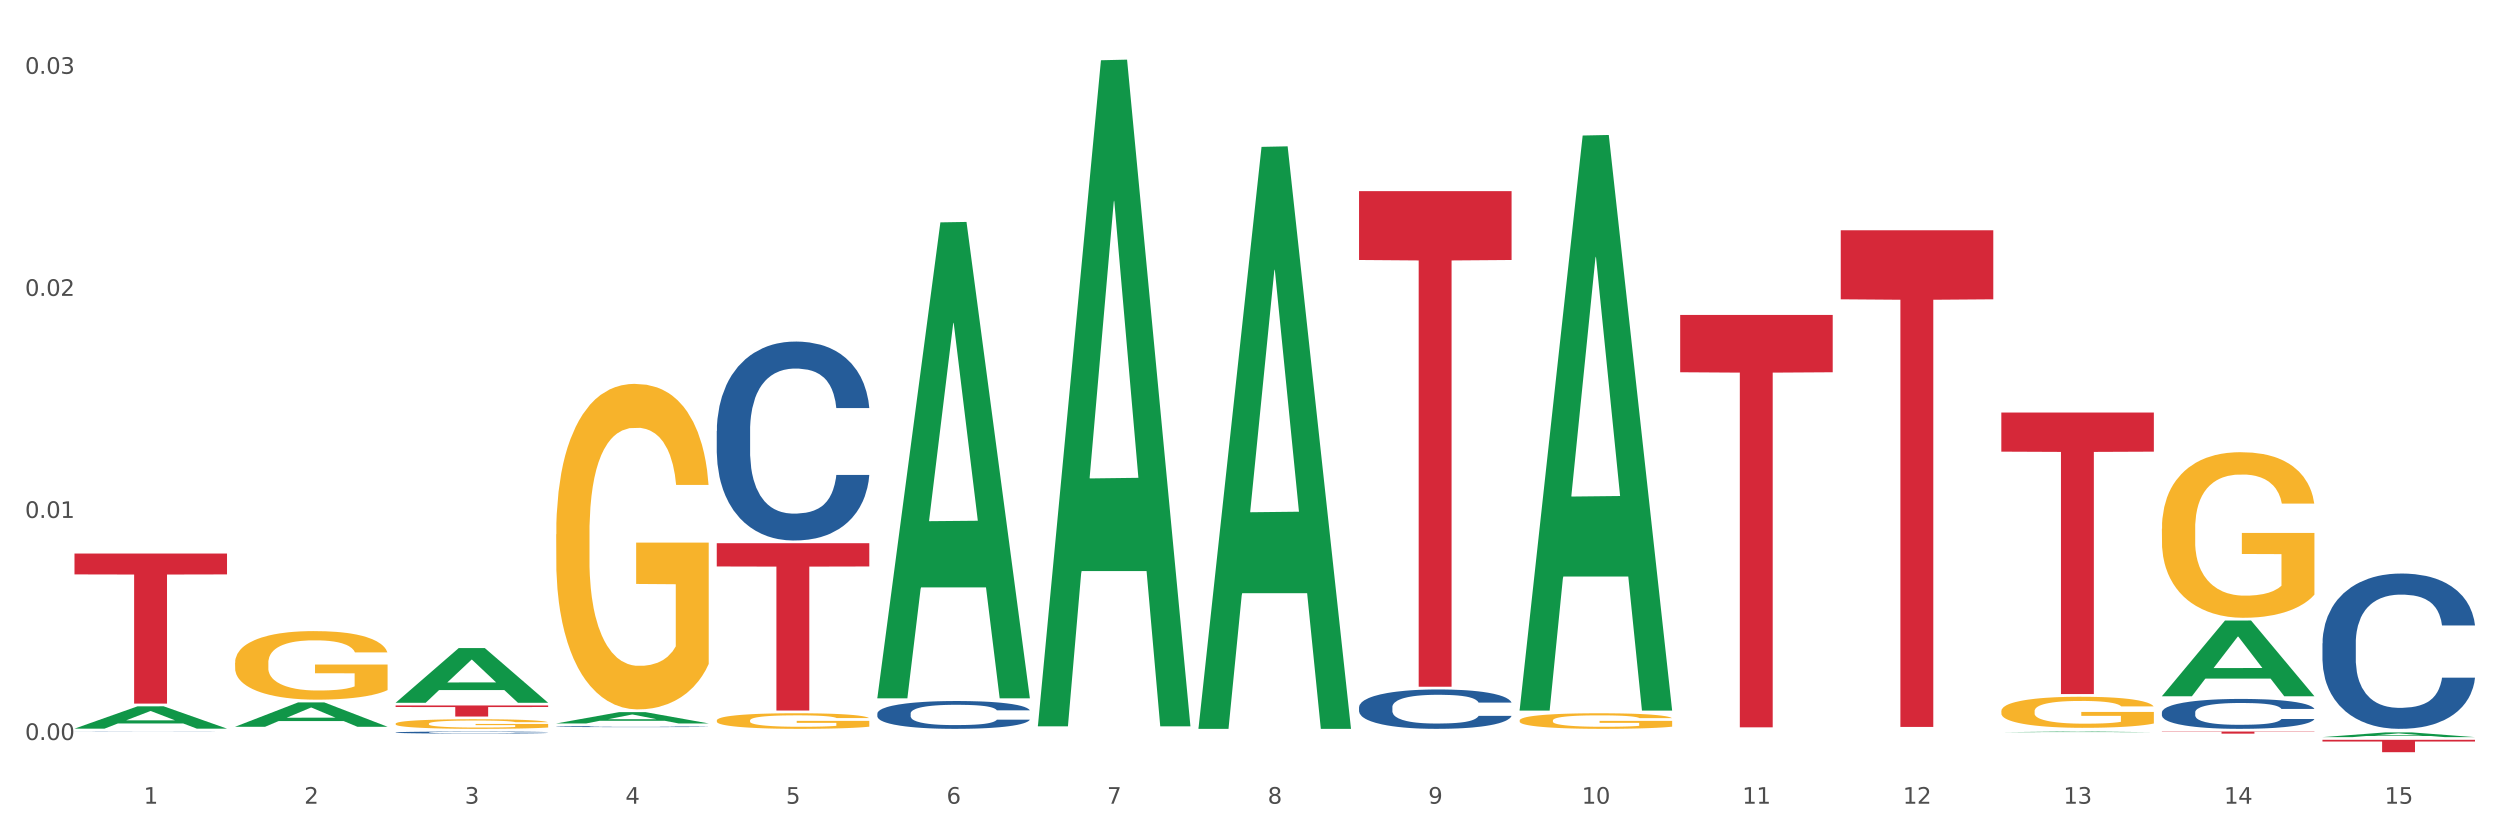 <?xml version="1.0" encoding="utf-8" standalone="no"?>
<!DOCTYPE svg PUBLIC "-//W3C//DTD SVG 1.1//EN"
  "http://www.w3.org/Graphics/SVG/1.1/DTD/svg11.dtd">
<svg xmlns:xlink="http://www.w3.org/1999/xlink" width="1080pt" height="360pt" viewBox="0 0 1080 360" xmlns="http://www.w3.org/2000/svg" version="1.1">
 <rect x="0" y="0" width="1080" height="360" fill="#333333" stroke="none"/>
 <defs>
  <style type="text/css">*{stroke-linejoin: round; stroke-linecap: butt}</style>
 </defs>
 <g id="figure_1">
  <g id="patch_1">
   <path d="M 0 360 
L 1080 360 
L 1080 0 
L 0 0 
z
" style="fill: #ffffff; stroke: #ffffff; stroke-linejoin: miter"/>
  </g>
  <g id="axes_1">
   <g id="matplotlib.axis_1">
    <g id="xtick_1">
     <g id="text_1">
      <!-- 1 -->
      <g style="fill: #4d4d4d" transform="translate(62.07 347.204) scale(0.096 -0.096)">
       <defs>
        <path id="DejaVuSans-31" d="M 794 531 
L 1825 531 
L 1825 4091 
L 703 3866 
L 703 4441 
L 1819 4666 
L 2450 4666 
L 2450 531 
L 3481 531 
L 3481 0 
L 794 0 
L 794 531 
z
" transform="scale(0.016)"/>
       </defs>
       <use xlink:href="#DejaVuSans-31"/>
      </g>
     </g>
    </g>
    <g id="xtick_2">
     <g id="text_2">
      <!-- 2 -->
      <g style="fill: #4d4d4d" transform="translate(131.436 347.204) scale(0.096 -0.096)">
       <defs>
        <path id="DejaVuSans-32" d="M 1228 531 
L 3431 531 
L 3431 0 
L 469 0 
L 469 531 
Q 828 903 1448 1529 
Q 2069 2156 2228 2338 
Q 2531 2678 2651 2914 
Q 2772 3150 2772 3378 
Q 2772 3750 2511 3984 
Q 2250 4219 1831 4219 
Q 1534 4219 1204 4116 
Q 875 4013 500 3803 
L 500 4441 
Q 881 4594 1212 4672 
Q 1544 4750 1819 4750 
Q 2544 4750 2975 4387 
Q 3406 4025 3406 3419 
Q 3406 3131 3298 2873 
Q 3191 2616 2906 2266 
Q 2828 2175 2409 1742 
Q 1991 1309 1228 531 
z
" transform="scale(0.016)"/>
       </defs>
       <use xlink:href="#DejaVuSans-32"/>
      </g>
     </g>
    </g>
    <g id="xtick_3">
     <g id="text_3">
      <!-- 3 -->
      <g style="fill: #4d4d4d" transform="translate(200.802 347.204) scale(0.096 -0.096)">
       <defs>
        <path id="DejaVuSans-33" d="M 2597 2516 
Q 3050 2419 3304 2112 
Q 3559 1806 3559 1356 
Q 3559 666 3084 287 
Q 2609 -91 1734 -91 
Q 1441 -91 1130 -33 
Q 819 25 488 141 
L 488 750 
Q 750 597 1062 519 
Q 1375 441 1716 441 
Q 2309 441 2620 675 
Q 2931 909 2931 1356 
Q 2931 1769 2642 2001 
Q 2353 2234 1838 2234 
L 1294 2234 
L 1294 2753 
L 1863 2753 
Q 2328 2753 2575 2939 
Q 2822 3125 2822 3475 
Q 2822 3834 2567 4026 
Q 2313 4219 1838 4219 
Q 1578 4219 1281 4162 
Q 984 4106 628 3988 
L 628 4550 
Q 988 4650 1302 4700 
Q 1616 4750 1894 4750 
Q 2613 4750 3031 4423 
Q 3450 4097 3450 3541 
Q 3450 3153 3228 2886 
Q 3006 2619 2597 2516 
z
" transform="scale(0.016)"/>
       </defs>
       <use xlink:href="#DejaVuSans-33"/>
      </g>
     </g>
    </g>
    <g id="xtick_4">
     <g id="text_4">
      <!-- 4 -->
      <g style="fill: #4d4d4d" transform="translate(270.169 347.204) scale(0.096 -0.096)">
       <defs>
        <path id="DejaVuSans-34" d="M 2419 4116 
L 825 1625 
L 2419 1625 
L 2419 4116 
z
M 2253 4666 
L 3047 4666 
L 3047 1625 
L 3713 1625 
L 3713 1100 
L 3047 1100 
L 3047 0 
L 2419 0 
L 2419 1100 
L 313 1100 
L 313 1709 
L 2253 4666 
z
" transform="scale(0.016)"/>
       </defs>
       <use xlink:href="#DejaVuSans-34"/>
      </g>
     </g>
    </g>
    <g id="xtick_5">
     <g id="text_5">
      <!-- 5 -->
      <g style="fill: #4d4d4d" transform="translate(339.535 347.204) scale(0.096 -0.096)">
       <defs>
        <path id="DejaVuSans-35" d="M 691 4666 
L 3169 4666 
L 3169 4134 
L 1269 4134 
L 1269 2991 
Q 1406 3038 1543 3061 
Q 1681 3084 1819 3084 
Q 2600 3084 3056 2656 
Q 3513 2228 3513 1497 
Q 3513 744 3044 326 
Q 2575 -91 1722 -91 
Q 1428 -91 1123 -41 
Q 819 9 494 109 
L 494 744 
Q 775 591 1075 516 
Q 1375 441 1709 441 
Q 2250 441 2565 725 
Q 2881 1009 2881 1497 
Q 2881 1984 2565 2268 
Q 2250 2553 1709 2553 
Q 1456 2553 1204 2497 
Q 953 2441 691 2322 
L 691 4666 
z
" transform="scale(0.016)"/>
       </defs>
       <use xlink:href="#DejaVuSans-35"/>
      </g>
     </g>
    </g>
    <g id="xtick_6">
     <g id="text_6">
      <!-- 6 -->
      <g style="fill: #4d4d4d" transform="translate(408.901 347.204) scale(0.096 -0.096)">
       <defs>
        <path id="DejaVuSans-36" d="M 2113 2584 
Q 1688 2584 1439 2293 
Q 1191 2003 1191 1497 
Q 1191 994 1439 701 
Q 1688 409 2113 409 
Q 2538 409 2786 701 
Q 3034 994 3034 1497 
Q 3034 2003 2786 2293 
Q 2538 2584 2113 2584 
z
M 3366 4563 
L 3366 3988 
Q 3128 4100 2886 4159 
Q 2644 4219 2406 4219 
Q 1781 4219 1451 3797 
Q 1122 3375 1075 2522 
Q 1259 2794 1537 2939 
Q 1816 3084 2150 3084 
Q 2853 3084 3261 2657 
Q 3669 2231 3669 1497 
Q 3669 778 3244 343 
Q 2819 -91 2113 -91 
Q 1303 -91 875 529 
Q 447 1150 447 2328 
Q 447 3434 972 4092 
Q 1497 4750 2381 4750 
Q 2619 4750 2861 4703 
Q 3103 4656 3366 4563 
z
" transform="scale(0.016)"/>
       </defs>
       <use xlink:href="#DejaVuSans-36"/>
      </g>
     </g>
    </g>
    <g id="xtick_7">
     <g id="text_7">
      <!-- 7 -->
      <g style="fill: #4d4d4d" transform="translate(478.267 347.204) scale(0.096 -0.096)">
       <defs>
        <path id="DejaVuSans-37" d="M 525 4666 
L 3525 4666 
L 3525 4397 
L 1831 0 
L 1172 0 
L 2766 4134 
L 525 4134 
L 525 4666 
z
" transform="scale(0.016)"/>
       </defs>
       <use xlink:href="#DejaVuSans-37"/>
      </g>
     </g>
    </g>
    <g id="xtick_8">
     <g id="text_8">
      <!-- 8 -->
      <g style="fill: #4d4d4d" transform="translate(547.634 347.204) scale(0.096 -0.096)">
       <defs>
        <path id="DejaVuSans-38" d="M 2034 2216 
Q 1584 2216 1326 1975 
Q 1069 1734 1069 1313 
Q 1069 891 1326 650 
Q 1584 409 2034 409 
Q 2484 409 2743 651 
Q 3003 894 3003 1313 
Q 3003 1734 2745 1975 
Q 2488 2216 2034 2216 
z
M 1403 2484 
Q 997 2584 770 2862 
Q 544 3141 544 3541 
Q 544 4100 942 4425 
Q 1341 4750 2034 4750 
Q 2731 4750 3128 4425 
Q 3525 4100 3525 3541 
Q 3525 3141 3298 2862 
Q 3072 2584 2669 2484 
Q 3125 2378 3379 2068 
Q 3634 1759 3634 1313 
Q 3634 634 3220 271 
Q 2806 -91 2034 -91 
Q 1263 -91 848 271 
Q 434 634 434 1313 
Q 434 1759 690 2068 
Q 947 2378 1403 2484 
z
M 1172 3481 
Q 1172 3119 1398 2916 
Q 1625 2713 2034 2713 
Q 2441 2713 2670 2916 
Q 2900 3119 2900 3481 
Q 2900 3844 2670 4047 
Q 2441 4250 2034 4250 
Q 1625 4250 1398 4047 
Q 1172 3844 1172 3481 
z
" transform="scale(0.016)"/>
       </defs>
       <use xlink:href="#DejaVuSans-38"/>
      </g>
     </g>
    </g>
    <g id="xtick_9">
     <g id="text_9">
      <!-- 9 -->
      <g style="fill: #4d4d4d" transform="translate(617 347.204) scale(0.096 -0.096)">
       <defs>
        <path id="DejaVuSans-39" d="M 703 97 
L 703 672 
Q 941 559 1184 500 
Q 1428 441 1663 441 
Q 2288 441 2617 861 
Q 2947 1281 2994 2138 
Q 2813 1869 2534 1725 
Q 2256 1581 1919 1581 
Q 1219 1581 811 2004 
Q 403 2428 403 3163 
Q 403 3881 828 4315 
Q 1253 4750 1959 4750 
Q 2769 4750 3195 4129 
Q 3622 3509 3622 2328 
Q 3622 1225 3098 567 
Q 2575 -91 1691 -91 
Q 1453 -91 1209 -44 
Q 966 3 703 97 
z
M 1959 2075 
Q 2384 2075 2632 2365 
Q 2881 2656 2881 3163 
Q 2881 3666 2632 3958 
Q 2384 4250 1959 4250 
Q 1534 4250 1286 3958 
Q 1038 3666 1038 3163 
Q 1038 2656 1286 2365 
Q 1534 2075 1959 2075 
z
" transform="scale(0.016)"/>
       </defs>
       <use xlink:href="#DejaVuSans-39"/>
      </g>
     </g>
    </g>
    <g id="xtick_10">
     <g id="text_10">
      <!-- 10 -->
      <g style="fill: #4d4d4d" transform="translate(683.312 347.204) scale(0.096 -0.096)">
       <defs>
        <path id="DejaVuSans-30" d="M 2034 4250 
Q 1547 4250 1301 3770 
Q 1056 3291 1056 2328 
Q 1056 1369 1301 889 
Q 1547 409 2034 409 
Q 2525 409 2770 889 
Q 3016 1369 3016 2328 
Q 3016 3291 2770 3770 
Q 2525 4250 2034 4250 
z
M 2034 4750 
Q 2819 4750 3233 4129 
Q 3647 3509 3647 2328 
Q 3647 1150 3233 529 
Q 2819 -91 2034 -91 
Q 1250 -91 836 529 
Q 422 1150 422 2328 
Q 422 3509 836 4129 
Q 1250 4750 2034 4750 
z
" transform="scale(0.016)"/>
       </defs>
       <use xlink:href="#DejaVuSans-31"/>
       <use xlink:href="#DejaVuSans-30" transform="translate(63.623 0)"/>
      </g>
     </g>
    </g>
    <g id="xtick_11">
     <g id="text_11">
      <!-- 11 -->
      <g style="fill: #4d4d4d" transform="translate(752.678 347.204) scale(0.096 -0.096)">
       <use xlink:href="#DejaVuSans-31"/>
       <use xlink:href="#DejaVuSans-31" transform="translate(63.623 0)"/>
      </g>
     </g>
    </g>
    <g id="xtick_12">
     <g id="text_12">
      <!-- 12 -->
      <g style="fill: #4d4d4d" transform="translate(822.044 347.204) scale(0.096 -0.096)">
       <use xlink:href="#DejaVuSans-31"/>
       <use xlink:href="#DejaVuSans-32" transform="translate(63.623 0)"/>
      </g>
     </g>
    </g>
    <g id="xtick_13">
     <g id="text_13">
      <!-- 13 -->
      <g style="fill: #4d4d4d" transform="translate(891.411 347.204) scale(0.096 -0.096)">
       <use xlink:href="#DejaVuSans-31"/>
       <use xlink:href="#DejaVuSans-33" transform="translate(63.623 0)"/>
      </g>
     </g>
    </g>
    <g id="xtick_14">
     <g id="text_14">
      <!-- 14 -->
      <g style="fill: #4d4d4d" transform="translate(960.777 347.204) scale(0.096 -0.096)">
       <use xlink:href="#DejaVuSans-31"/>
       <use xlink:href="#DejaVuSans-34" transform="translate(63.623 0)"/>
      </g>
     </g>
    </g>
    <g id="xtick_15">
     <g id="text_15">
      <!-- 15 -->
      <g style="fill: #4d4d4d" transform="translate(1030.143 347.204) scale(0.096 -0.096)">
       <use xlink:href="#DejaVuSans-31"/>
       <use xlink:href="#DejaVuSans-35" transform="translate(63.623 0)"/>
      </g>
     </g>
    </g>
    <g id="xtick_16"/>
    <g id="xtick_17"/>
    <g id="xtick_18"/>
    <g id="xtick_19"/>
    <g id="xtick_20"/>
    <g id="xtick_21"/>
    <g id="xtick_22"/>
    <g id="xtick_23"/>
    <g id="xtick_24"/>
    <g id="xtick_25"/>
    <g id="xtick_26"/>
    <g id="xtick_27"/>
    <g id="xtick_28"/>
    <g id="xtick_29"/>
   </g>
   <g id="matplotlib.axis_2">
    <g id="ytick_1">
     <g id="text_16">
      <!-- 0.00 -->
      <g style="fill: #4d4d4d" transform="translate(10.8 319.672) scale(0.096 -0.096)">
       <defs>
        <path id="DejaVuSans-2e" d="M 684 794 
L 1344 794 
L 1344 0 
L 684 0 
L 684 794 
z
" transform="scale(0.016)"/>
       </defs>
       <use xlink:href="#DejaVuSans-30"/>
       <use xlink:href="#DejaVuSans-2e" transform="translate(63.623 0)"/>
       <use xlink:href="#DejaVuSans-30" transform="translate(95.41 0)"/>
       <use xlink:href="#DejaVuSans-30" transform="translate(159.033 0)"/>
      </g>
     </g>
    </g>
    <g id="ytick_2">
     <g id="text_17">
      <!-- 0.01 -->
      <g style="fill: #4d4d4d" transform="translate(10.8 223.744) scale(0.096 -0.096)">
       <use xlink:href="#DejaVuSans-30"/>
       <use xlink:href="#DejaVuSans-2e" transform="translate(63.623 0)"/>
       <use xlink:href="#DejaVuSans-30" transform="translate(95.41 0)"/>
       <use xlink:href="#DejaVuSans-31" transform="translate(159.033 0)"/>
      </g>
     </g>
    </g>
    <g id="ytick_3">
     <g id="text_18">
      <!-- 0.02 -->
      <g style="fill: #4d4d4d" transform="translate(10.8 127.817) scale(0.096 -0.096)">
       <use xlink:href="#DejaVuSans-30"/>
       <use xlink:href="#DejaVuSans-2e" transform="translate(63.623 0)"/>
       <use xlink:href="#DejaVuSans-30" transform="translate(95.41 0)"/>
       <use xlink:href="#DejaVuSans-32" transform="translate(159.033 0)"/>
      </g>
     </g>
    </g>
    <g id="ytick_4">
     <g id="text_19">
      <!-- 0.03 -->
      <g style="fill: #4d4d4d" transform="translate(10.8 31.889) scale(0.096 -0.096)">
       <use xlink:href="#DejaVuSans-30"/>
       <use xlink:href="#DejaVuSans-2e" transform="translate(63.623 0)"/>
       <use xlink:href="#DejaVuSans-30" transform="translate(95.41 0)"/>
       <use xlink:href="#DejaVuSans-33" transform="translate(159.033 0)"/>
      </g>
     </g>
    </g>
    <g id="ytick_5"/>
    <g id="ytick_6"/>
    <g id="ytick_7"/>
   </g>
   <g id="PolyCollection_1">
    <path d="M 32.175 314.76 
L 32.243 314.75 
L 59.417 305.129 
L 70.695 305.12 
L 98.073 314.778 
L 85.029 314.778 
L 79.119 312.529 
L 51.061 312.529 
L 50.857 312.565 
L 45.151 314.778 
L 32.175 314.778 
L 32.175 314.76 
L 54.594 311.186 
L 75.586 311.177 
L 65.192 307.178 
L 65.056 307.16 
L 64.92 307.187 
L 54.526 311.177 
L 54.594 311.186 
L 32.175 314.76 
z
" clip-path="url(#p761a309b1f)" style="fill: #109648"/>
    <path d="M 656.471 311.241 
L 656.549 311.235 
L 656.549 311.013 
L 656.704 310.823 
L 657.482 310.361 
L 658.649 309.98 
L 659.505 309.777 
L 660.361 309.611 
L 661.372 309.445 
L 662.617 309.273 
L 664.874 309.021 
L 666.274 308.891 
L 667.986 308.756 
L 671.098 308.559 
L 673.354 308.449 
L 675.688 308.356 
L 679.5 308.246 
L 681.99 308.196 
L 684.635 308.159 
L 687.825 308.135 
L 690.237 308.129 
L 695.527 308.147 
L 700.04 308.203 
L 702.218 308.246 
L 705.019 308.319 
L 706.497 308.369 
L 708.909 308.467 
L 711.399 308.596 
L 713.111 308.707 
L 715.678 308.916 
L 717.623 309.125 
L 719.412 309.383 
L 720.346 309.562 
L 721.046 309.728 
L 721.669 309.918 
L 722.291 310.22 
L 708.287 310.22 
L 707.742 310.005 
L 706.886 309.802 
L 705.642 309.605 
L 704.552 309.482 
L 702.685 309.328 
L 700.973 309.23 
L 699.184 309.156 
L 697.006 309.094 
L 695.294 309.064 
L 692.882 309.039 
L 688.136 309.045 
L 684.946 309.094 
L 682.768 309.156 
L 681.367 309.211 
L 680.123 309.273 
L 678.722 309.359 
L 677.088 309.488 
L 675.921 309.605 
L 674.754 309.752 
L 673.821 309.9 
L 672.965 310.072 
L 672.265 310.257 
L 671.72 310.447 
L 671.253 310.681 
L 670.864 311.069 
L 670.864 311.911 
L 671.02 312.102 
L 671.409 312.354 
L 671.876 312.545 
L 672.654 312.772 
L 673.354 312.926 
L 674.677 313.147 
L 676.155 313.332 
L 677.322 313.449 
L 678.489 313.547 
L 680.512 313.683 
L 682.768 313.793 
L 684.713 313.861 
L 687.358 313.922 
L 689.148 313.947 
L 690.704 313.959 
L 694.516 313.959 
L 697.239 313.941 
L 700.273 313.898 
L 702.607 313.842 
L 704.552 313.775 
L 706.731 313.664 
L 708.131 313.56 
L 708.131 312.274 
L 691.015 312.268 
L 691.015 311.413 
L 722.369 311.413 
L 722.369 313.922 
L 721.046 314.052 
L 719.568 314.168 
L 718.012 314.273 
L 715.678 314.402 
L 712.877 314.525 
L 710.387 314.611 
L 707.742 314.685 
L 704.63 314.753 
L 700.584 314.814 
L 698.095 314.839 
L 694.983 314.857 
L 691.326 314.863 
L 688.136 314.851 
L 685.024 314.82 
L 681.756 314.765 
L 678.567 314.685 
L 676.155 314.605 
L 673.743 314.507 
L 671.175 314.378 
L 669.153 314.254 
L 667.597 314.144 
L 665.885 314.002 
L 664.018 313.818 
L 662.617 313.652 
L 661.372 313.48 
L 660.05 313.258 
L 659.116 313.067 
L 658.183 312.828 
L 657.638 312.649 
L 657.016 312.372 
L 656.549 311.985 
L 656.471 311.241 
z
" clip-path="url(#p761a309b1f)" style="fill: #f7b32b"/>
    <path d="M 864.57 307.202 
L 864.647 307.19 
L 864.647 306.749 
L 864.803 306.369 
L 865.581 305.449 
L 866.748 304.689 
L 867.604 304.284 
L 868.46 303.953 
L 869.471 303.622 
L 870.716 303.279 
L 872.972 302.776 
L 874.373 302.518 
L 876.084 302.249 
L 879.196 301.856 
L 881.453 301.635 
L 883.787 301.451 
L 887.599 301.231 
L 890.089 301.133 
L 892.734 301.059 
L 895.924 301.01 
L 898.336 300.998 
L 903.626 301.035 
L 908.139 301.145 
L 910.317 301.231 
L 913.118 301.378 
L 914.596 301.476 
L 917.008 301.672 
L 919.498 301.93 
L 921.209 302.15 
L 923.777 302.567 
L 925.722 302.984 
L 927.511 303.499 
L 928.445 303.855 
L 929.145 304.186 
L 929.767 304.566 
L 930.39 305.167 
L 916.385 305.167 
L 915.841 304.738 
L 914.985 304.333 
L 913.74 303.941 
L 912.651 303.695 
L 910.784 303.389 
L 909.072 303.193 
L 907.283 303.046 
L 905.104 302.923 
L 903.393 302.862 
L 900.981 302.813 
L 896.235 302.825 
L 893.045 302.923 
L 890.867 303.046 
L 889.466 303.156 
L 888.221 303.279 
L 886.821 303.45 
L 885.187 303.708 
L 884.02 303.941 
L 882.853 304.235 
L 881.919 304.529 
L 881.064 304.873 
L 880.363 305.24 
L 879.819 305.621 
L 879.352 306.087 
L 878.963 306.859 
L 878.963 308.539 
L 879.119 308.919 
L 879.508 309.422 
L 879.974 309.802 
L 880.752 310.256 
L 881.453 310.562 
L 882.775 311.004 
L 884.253 311.372 
L 885.42 311.605 
L 886.587 311.801 
L 888.61 312.07 
L 890.867 312.291 
L 892.812 312.426 
L 895.457 312.549 
L 897.246 312.598 
L 898.802 312.622 
L 902.615 312.622 
L 905.338 312.585 
L 908.372 312.5 
L 910.706 312.389 
L 912.651 312.254 
L 914.829 312.034 
L 916.23 311.825 
L 916.23 309.262 
L 899.114 309.25 
L 899.114 307.546 
L 930.468 307.546 
L 930.468 312.549 
L 929.145 312.806 
L 927.667 313.039 
L 926.111 313.248 
L 923.777 313.505 
L 920.976 313.75 
L 918.486 313.922 
L 915.841 314.069 
L 912.729 314.204 
L 908.683 314.327 
L 906.193 314.376 
L 903.081 314.413 
L 899.425 314.425 
L 896.235 314.4 
L 893.123 314.339 
L 889.855 314.229 
L 886.665 314.069 
L 884.253 313.91 
L 881.842 313.714 
L 879.274 313.456 
L 877.251 313.211 
L 875.695 312.99 
L 873.984 312.708 
L 872.116 312.34 
L 870.716 312.009 
L 869.471 311.666 
L 868.149 311.224 
L 867.215 310.844 
L 866.281 310.366 
L 865.737 310.01 
L 865.114 309.459 
L 864.647 308.686 
L 864.57 307.202 
z
" clip-path="url(#p761a309b1f)" style="fill: #f7b32b"/>
    <path d="M 933.936 228.406 
L 934.014 228.341 
L 934.014 225.988 
L 934.169 223.963 
L 934.947 219.062 
L 936.114 215.011 
L 936.97 212.855 
L 937.826 211.091 
L 938.837 209.326 
L 940.082 207.497 
L 942.338 204.818 
L 943.739 203.446 
L 945.45 202.008 
L 948.563 199.917 
L 950.819 198.741 
L 953.153 197.761 
L 956.965 196.585 
L 959.455 196.062 
L 962.1 195.67 
L 965.29 195.409 
L 967.702 195.343 
L 972.992 195.539 
L 977.505 196.128 
L 979.683 196.585 
L 982.484 197.369 
L 983.962 197.892 
L 986.374 198.937 
L 988.864 200.309 
L 990.575 201.485 
L 993.143 203.707 
L 995.088 205.929 
L 996.877 208.673 
L 997.811 210.568 
L 998.511 212.332 
L 999.134 214.358 
L 999.756 217.559 
L 985.752 217.559 
L 985.207 215.272 
L 984.351 213.116 
L 983.106 211.025 
L 982.017 209.718 
L 980.15 208.085 
L 978.438 207.039 
L 976.649 206.255 
L 974.47 205.602 
L 972.759 205.275 
L 970.347 205.014 
L 965.601 205.079 
L 962.411 205.602 
L 960.233 206.255 
L 958.832 206.843 
L 957.588 207.497 
L 956.187 208.412 
L 954.553 209.784 
L 953.386 211.025 
L 952.219 212.593 
L 951.286 214.162 
L 950.43 215.991 
L 949.73 217.951 
L 949.185 219.977 
L 948.718 222.46 
L 948.329 226.576 
L 948.329 235.528 
L 948.485 237.554 
L 948.874 240.233 
L 949.341 242.258 
L 950.119 244.676 
L 950.819 246.309 
L 952.141 248.662 
L 953.62 250.622 
L 954.787 251.863 
L 955.954 252.909 
L 957.977 254.346 
L 960.233 255.522 
L 962.178 256.241 
L 964.823 256.894 
L 966.613 257.156 
L 968.169 257.287 
L 971.981 257.287 
L 974.704 257.09 
L 977.738 256.633 
L 980.072 256.045 
L 982.017 255.326 
L 984.196 254.15 
L 985.596 253.039 
L 985.596 239.383 
L 968.48 239.318 
L 968.48 230.235 
L 999.834 230.235 
L 999.834 256.894 
L 998.511 258.267 
L 997.033 259.508 
L 995.477 260.619 
L 993.143 261.991 
L 990.342 263.298 
L 987.852 264.213 
L 985.207 264.997 
L 982.095 265.715 
L 978.049 266.369 
L 975.56 266.63 
L 972.448 266.826 
L 968.791 266.892 
L 965.601 266.761 
L 962.489 266.434 
L 959.221 265.846 
L 956.032 264.997 
L 953.62 264.147 
L 951.208 263.102 
L 948.64 261.73 
L 946.618 260.423 
L 945.061 259.247 
L 943.35 257.744 
L 941.483 255.784 
L 940.082 254.019 
L 938.837 252.19 
L 937.515 249.838 
L 936.581 247.812 
L 935.648 245.264 
L 935.103 243.369 
L 934.48 240.429 
L 934.014 236.312 
L 933.936 228.406 
z
" clip-path="url(#p761a309b1f)" style="fill: #f7b32b"/>
    <path d="M 1003.302 319.6 
L 1069.2 319.6 
L 1069.2 320.343 
L 1043.278 320.348 
L 1043.278 324.95 
L 1029.068 324.95 
L 1029.068 320.348 
L 1003.302 320.343 
L 1003.302 319.605 
L 1003.302 319.6 
z
" clip-path="url(#p761a309b1f)" style="fill: #d62839"/>
    <path d="M 1003.302 277.91 
L 1003.38 277.849 
L 1003.38 276.133 
L 1003.614 273.805 
L 1004.47 269.515 
L 1005.561 266.267 
L 1007.43 262.467 
L 1008.443 260.874 
L 1009.767 259.097 
L 1012.494 256.217 
L 1015.609 253.765 
L 1017.79 252.417 
L 1019.426 251.559 
L 1023.087 250.027 
L 1025.19 249.353 
L 1027.371 248.802 
L 1029.241 248.434 
L 1032.356 248.005 
L 1034.849 247.821 
L 1037.731 247.76 
L 1040.146 247.821 
L 1043.339 248.066 
L 1048.013 248.802 
L 1049.805 249.231 
L 1052.219 249.966 
L 1054.712 250.946 
L 1056.737 251.927 
L 1059.074 253.336 
L 1061.489 255.175 
L 1063.825 257.504 
L 1065.461 259.648 
L 1066.785 261.916 
L 1067.954 264.674 
L 1068.811 267.676 
L 1069.2 270.189 
L 1054.945 270.189 
L 1054.556 267.922 
L 1053.777 265.47 
L 1052.998 263.816 
L 1052.141 262.467 
L 1050.817 260.935 
L 1049.649 259.955 
L 1047.701 258.791 
L 1045.91 258.055 
L 1044.43 257.626 
L 1042.638 257.258 
L 1038.822 256.891 
L 1036.095 256.891 
L 1034.382 257.013 
L 1032.278 257.32 
L 1030.487 257.749 
L 1028.384 258.484 
L 1026.748 259.281 
L 1025.112 260.323 
L 1024.178 261.058 
L 1022.775 262.406 
L 1021.841 263.509 
L 1020.594 265.409 
L 1019.893 266.757 
L 1018.647 270.25 
L 1018.102 272.824 
L 1017.868 274.601 
L 1017.712 276.562 
L 1017.712 286.122 
L 1018.18 290.412 
L 1018.569 292.25 
L 1019.192 294.334 
L 1020.361 297.03 
L 1022.074 299.665 
L 1023.866 301.565 
L 1025.346 302.73 
L 1026.748 303.588 
L 1028.15 304.262 
L 1029.864 304.874 
L 1031.266 305.242 
L 1033.369 305.61 
L 1035.862 305.794 
L 1037.809 305.794 
L 1041.781 305.487 
L 1043.573 305.181 
L 1045.287 304.752 
L 1047.156 304.078 
L 1048.636 303.342 
L 1049.493 302.791 
L 1050.895 301.627 
L 1051.986 300.401 
L 1052.92 298.991 
L 1053.543 297.766 
L 1054.244 295.927 
L 1054.79 293.844 
L 1054.945 292.741 
L 1069.2 292.741 
L 1068.888 294.947 
L 1068.343 297.092 
L 1067.253 299.972 
L 1066.396 301.627 
L 1065.072 303.649 
L 1063.67 305.365 
L 1061.722 307.264 
L 1059.931 308.674 
L 1058.061 309.9 
L 1056.036 311.003 
L 1052.375 312.535 
L 1051.051 312.964 
L 1048.247 313.699 
L 1046.066 314.128 
L 1042.872 314.557 
L 1039.6 314.802 
L 1036.173 314.863 
L 1033.135 314.741 
L 1029.786 314.373 
L 1027.683 314.005 
L 1025.346 313.454 
L 1022.62 312.596 
L 1020.049 311.554 
L 1017.634 310.329 
L 1015.376 308.919 
L 1013.272 307.326 
L 1010.546 304.691 
L 1008.521 302.117 
L 1007.041 299.727 
L 1006.028 297.704 
L 1005.016 295.131 
L 1004.47 293.353 
L 1003.614 289.064 
L 1003.302 285.08 
L 1003.302 277.91 
z
" clip-path="url(#p761a309b1f)" style="fill: #255c99"/>
    <path d="M 933.936 307.745 
L 934.014 307.733 
L 934.014 307.403 
L 934.247 306.954 
L 935.104 306.128 
L 936.195 305.502 
L 938.064 304.77 
L 939.077 304.463 
L 940.401 304.121 
L 943.127 303.566 
L 946.243 303.094 
L 948.424 302.834 
L 950.06 302.669 
L 953.721 302.374 
L 955.824 302.244 
L 958.005 302.138 
L 959.874 302.067 
L 962.99 301.984 
L 965.483 301.949 
L 968.365 301.937 
L 970.779 301.949 
L 973.973 301.996 
L 978.647 302.138 
L 980.438 302.22 
L 982.853 302.362 
L 985.346 302.551 
L 987.371 302.74 
L 989.708 303.011 
L 992.122 303.366 
L 994.459 303.814 
L 996.095 304.227 
L 997.419 304.664 
L 998.587 305.195 
L 999.444 305.774 
L 999.834 306.258 
L 985.579 306.258 
L 985.19 305.821 
L 984.411 305.349 
L 983.632 305.03 
L 982.775 304.77 
L 981.451 304.475 
L 980.283 304.286 
L 978.335 304.062 
L 976.544 303.92 
L 975.064 303.838 
L 973.272 303.767 
L 969.455 303.696 
L 966.729 303.696 
L 965.015 303.72 
L 962.912 303.779 
L 961.121 303.861 
L 959.018 304.003 
L 957.382 304.156 
L 955.746 304.357 
L 954.811 304.499 
L 953.409 304.759 
L 952.475 304.971 
L 951.228 305.337 
L 950.527 305.597 
L 949.281 306.27 
L 948.736 306.765 
L 948.502 307.108 
L 948.346 307.485 
L 948.346 309.327 
L 948.814 310.153 
L 949.203 310.507 
L 949.826 310.909 
L 950.995 311.428 
L 952.708 311.936 
L 954.5 312.302 
L 955.98 312.526 
L 957.382 312.691 
L 958.784 312.821 
L 960.498 312.939 
L 961.9 313.01 
L 964.003 313.081 
L 966.495 313.116 
L 968.443 313.116 
L 972.415 313.057 
L 974.207 312.998 
L 975.92 312.916 
L 977.79 312.786 
L 979.27 312.644 
L 980.127 312.538 
L 981.529 312.314 
L 982.619 312.077 
L 983.554 311.806 
L 984.177 311.57 
L 984.878 311.216 
L 985.423 310.814 
L 985.579 310.602 
L 999.834 310.602 
L 999.522 311.027 
L 998.977 311.44 
L 997.886 311.995 
L 997.03 312.314 
L 995.705 312.703 
L 994.303 313.034 
L 992.356 313.4 
L 990.564 313.671 
L 988.695 313.907 
L 986.67 314.12 
L 983.009 314.415 
L 981.685 314.497 
L 978.88 314.639 
L 976.699 314.722 
L 973.506 314.804 
L 970.234 314.852 
L 966.807 314.863 
L 963.769 314.84 
L 960.42 314.769 
L 958.317 314.698 
L 955.98 314.592 
L 953.253 314.427 
L 950.683 314.226 
L 948.268 313.99 
L 946.009 313.718 
L 943.906 313.411 
L 941.18 312.904 
L 939.155 312.408 
L 937.675 311.948 
L 936.662 311.558 
L 935.65 311.062 
L 935.104 310.72 
L 934.247 309.894 
L 933.936 309.126 
L 933.936 307.745 
z
" clip-path="url(#p761a309b1f)" style="fill: #255c99"/>
    <path d="M 587.105 305.49 
L 587.183 305.474 
L 587.183 305.039 
L 587.416 304.449 
L 588.273 303.36 
L 589.364 302.537 
L 591.233 301.573 
L 592.246 301.169 
L 593.57 300.718 
L 596.296 299.987 
L 599.412 299.365 
L 601.593 299.024 
L 603.229 298.806 
L 606.89 298.417 
L 608.993 298.246 
L 611.174 298.106 
L 613.043 298.013 
L 616.159 297.904 
L 618.652 297.858 
L 621.534 297.842 
L 623.948 297.858 
L 627.142 297.92 
L 631.816 298.106 
L 633.607 298.215 
L 636.022 298.402 
L 638.514 298.65 
L 640.54 298.899 
L 642.877 299.257 
L 645.291 299.723 
L 647.628 300.314 
L 649.264 300.858 
L 650.588 301.433 
L 651.756 302.132 
L 652.613 302.894 
L 653.003 303.531 
L 638.748 303.531 
L 638.359 302.956 
L 637.58 302.334 
L 636.801 301.915 
L 635.944 301.573 
L 634.62 301.184 
L 633.451 300.935 
L 631.504 300.64 
L 629.713 300.454 
L 628.233 300.345 
L 626.441 300.252 
L 622.624 300.158 
L 619.898 300.158 
L 618.184 300.189 
L 616.081 300.267 
L 614.29 300.376 
L 612.186 300.562 
L 610.551 300.764 
L 608.915 301.029 
L 607.98 301.215 
L 606.578 301.557 
L 605.643 301.837 
L 604.397 302.319 
L 603.696 302.661 
L 602.45 303.547 
L 601.905 304.2 
L 601.671 304.651 
L 601.515 305.148 
L 601.515 307.573 
L 601.982 308.661 
L 602.372 309.127 
L 602.995 309.656 
L 604.163 310.34 
L 605.877 311.008 
L 607.669 311.49 
L 609.149 311.786 
L 610.551 312.003 
L 611.953 312.174 
L 613.666 312.33 
L 615.069 312.423 
L 617.172 312.516 
L 619.664 312.563 
L 621.612 312.563 
L 625.584 312.485 
L 627.376 312.407 
L 629.089 312.299 
L 630.959 312.128 
L 632.439 311.941 
L 633.296 311.801 
L 634.698 311.506 
L 635.788 311.195 
L 636.723 310.837 
L 637.346 310.526 
L 638.047 310.06 
L 638.592 309.532 
L 638.748 309.252 
L 653.003 309.252 
L 652.691 309.811 
L 652.146 310.355 
L 651.055 311.086 
L 650.199 311.506 
L 648.874 312.019 
L 647.472 312.454 
L 645.525 312.936 
L 643.733 313.293 
L 641.864 313.604 
L 639.839 313.884 
L 636.178 314.273 
L 634.853 314.382 
L 632.049 314.568 
L 629.868 314.677 
L 626.675 314.786 
L 623.403 314.848 
L 619.976 314.863 
L 616.938 314.832 
L 613.589 314.739 
L 611.485 314.646 
L 609.149 314.506 
L 606.422 314.288 
L 603.852 314.024 
L 601.437 313.713 
L 599.178 313.356 
L 597.075 312.951 
L 594.349 312.283 
L 592.324 311.63 
L 590.844 311.024 
L 589.831 310.511 
L 588.818 309.858 
L 588.273 309.407 
L 587.416 308.319 
L 587.105 307.309 
L 587.105 305.49 
z
" clip-path="url(#p761a309b1f)" style="fill: #255c99"/>
    <path d="M 379.006 308.242 
L 379.084 308.231 
L 379.084 307.923 
L 379.318 307.506 
L 380.175 306.737 
L 381.265 306.155 
L 383.134 305.474 
L 384.147 305.189 
L 385.471 304.87 
L 388.198 304.354 
L 391.313 303.915 
L 393.494 303.673 
L 395.13 303.52 
L 398.791 303.245 
L 400.894 303.124 
L 403.075 303.025 
L 404.945 302.959 
L 408.06 302.883 
L 410.553 302.85 
L 413.435 302.839 
L 415.85 302.85 
L 419.043 302.894 
L 423.717 303.025 
L 425.509 303.102 
L 427.923 303.234 
L 430.416 303.41 
L 432.441 303.585 
L 434.778 303.838 
L 437.193 304.167 
L 439.529 304.585 
L 441.165 304.969 
L 442.489 305.375 
L 443.658 305.87 
L 444.515 306.408 
L 444.904 306.858 
L 430.65 306.858 
L 430.26 306.452 
L 429.481 306.012 
L 428.702 305.716 
L 427.845 305.474 
L 426.521 305.2 
L 425.353 305.024 
L 423.405 304.815 
L 421.614 304.684 
L 420.134 304.607 
L 418.342 304.541 
L 414.526 304.475 
L 411.799 304.475 
L 410.086 304.497 
L 407.982 304.552 
L 406.191 304.629 
L 404.088 304.76 
L 402.452 304.903 
L 400.816 305.09 
L 399.882 305.222 
L 398.479 305.463 
L 397.545 305.661 
L 396.298 306.001 
L 395.597 306.243 
L 394.351 306.869 
L 393.806 307.33 
L 393.572 307.649 
L 393.416 308 
L 393.416 309.713 
L 393.884 310.482 
L 394.273 310.811 
L 394.896 311.185 
L 396.065 311.668 
L 397.778 312.14 
L 399.57 312.48 
L 401.05 312.689 
L 402.452 312.843 
L 403.854 312.964 
L 405.568 313.073 
L 406.97 313.139 
L 409.073 313.205 
L 411.566 313.238 
L 413.513 313.238 
L 417.485 313.183 
L 419.277 313.128 
L 420.991 313.051 
L 422.86 312.931 
L 424.34 312.799 
L 425.197 312.7 
L 426.599 312.491 
L 427.69 312.272 
L 428.624 312.019 
L 429.247 311.8 
L 429.948 311.47 
L 430.494 311.097 
L 430.65 310.899 
L 444.904 310.899 
L 444.592 311.294 
L 444.047 311.679 
L 442.957 312.195 
L 442.1 312.491 
L 440.776 312.854 
L 439.374 313.161 
L 437.426 313.502 
L 435.635 313.754 
L 433.765 313.974 
L 431.74 314.172 
L 428.079 314.446 
L 426.755 314.523 
L 423.951 314.655 
L 421.77 314.732 
L 418.576 314.808 
L 415.304 314.852 
L 411.877 314.863 
L 408.839 314.841 
L 405.49 314.776 
L 403.387 314.71 
L 401.05 314.611 
L 398.324 314.457 
L 395.753 314.27 
L 393.339 314.051 
L 391.08 313.798 
L 388.976 313.513 
L 386.25 313.04 
L 384.225 312.579 
L 382.745 312.151 
L 381.732 311.789 
L 380.72 311.327 
L 380.175 311.009 
L 379.318 310.24 
L 379.006 309.526 
L 379.006 308.242 
z
" clip-path="url(#p761a309b1f)" style="fill: #255c99"/>
    <path d="M 309.64 186.169 
L 309.718 186.091 
L 309.718 183.893 
L 309.951 180.91 
L 310.808 175.415 
L 311.899 171.254 
L 313.768 166.387 
L 314.781 164.346 
L 316.105 162.07 
L 318.831 158.381 
L 321.947 155.241 
L 324.128 153.514 
L 325.764 152.415 
L 329.425 150.452 
L 331.528 149.589 
L 333.709 148.882 
L 335.578 148.411 
L 338.694 147.862 
L 341.187 147.626 
L 344.069 147.548 
L 346.484 147.626 
L 349.677 147.94 
L 354.351 148.882 
L 356.142 149.432 
L 358.557 150.374 
L 361.05 151.63 
L 363.075 152.886 
L 365.412 154.691 
L 367.826 157.046 
L 370.163 160.029 
L 371.799 162.777 
L 373.123 165.681 
L 374.291 169.213 
L 375.148 173.06 
L 375.538 176.278 
L 361.283 176.278 
L 360.894 173.374 
L 360.115 170.234 
L 359.336 168.114 
L 358.479 166.387 
L 357.155 164.425 
L 355.987 163.169 
L 354.039 161.678 
L 352.248 160.736 
L 350.768 160.186 
L 348.976 159.715 
L 345.159 159.244 
L 342.433 159.244 
L 340.719 159.401 
L 338.616 159.794 
L 336.825 160.343 
L 334.722 161.285 
L 333.086 162.306 
L 331.45 163.64 
L 330.515 164.582 
L 329.113 166.309 
L 328.179 167.722 
L 326.932 170.155 
L 326.231 171.882 
L 324.985 176.357 
L 324.44 179.654 
L 324.206 181.93 
L 324.05 184.442 
L 324.05 196.688 
L 324.518 202.183 
L 324.907 204.538 
L 325.53 207.207 
L 326.699 210.661 
L 328.412 214.036 
L 330.204 216.469 
L 331.684 217.961 
L 333.086 219.06 
L 334.488 219.923 
L 336.202 220.708 
L 337.604 221.179 
L 339.707 221.65 
L 342.199 221.886 
L 344.147 221.886 
L 348.119 221.493 
L 349.911 221.101 
L 351.624 220.551 
L 353.494 219.688 
L 354.974 218.746 
L 355.831 218.039 
L 357.233 216.548 
L 358.323 214.978 
L 359.258 213.172 
L 359.881 211.603 
L 360.582 209.248 
L 361.127 206.579 
L 361.283 205.166 
L 375.538 205.166 
L 375.226 207.992 
L 374.681 210.739 
L 373.59 214.428 
L 372.734 216.548 
L 371.409 219.138 
L 370.007 221.336 
L 368.06 223.77 
L 366.268 225.575 
L 364.399 227.145 
L 362.374 228.558 
L 358.713 230.521 
L 357.389 231.07 
L 354.584 232.012 
L 352.403 232.562 
L 349.21 233.111 
L 345.938 233.425 
L 342.511 233.504 
L 339.473 233.347 
L 336.124 232.876 
L 334.021 232.405 
L 331.684 231.698 
L 328.957 230.599 
L 326.387 229.265 
L 323.972 227.695 
L 321.713 225.889 
L 319.61 223.848 
L 316.884 220.473 
L 314.859 217.176 
L 313.379 214.114 
L 312.366 211.524 
L 311.354 208.227 
L 310.808 205.951 
L 309.951 200.456 
L 309.64 195.353 
L 309.64 186.169 
z
" clip-path="url(#p761a309b1f)" style="fill: #255c99"/>
    <path d="M 309.64 311.238 
L 309.718 311.232 
L 309.718 311.01 
L 309.873 310.819 
L 310.651 310.358 
L 311.818 309.976 
L 312.674 309.773 
L 313.53 309.607 
L 314.541 309.44 
L 315.786 309.268 
L 318.042 309.016 
L 319.443 308.886 
L 321.155 308.751 
L 324.267 308.554 
L 326.523 308.443 
L 328.857 308.351 
L 332.669 308.24 
L 335.159 308.191 
L 337.804 308.154 
L 340.994 308.129 
L 343.406 308.123 
L 348.696 308.142 
L 353.209 308.197 
L 355.387 308.24 
L 358.188 308.314 
L 359.666 308.363 
L 362.078 308.462 
L 364.568 308.591 
L 366.279 308.702 
L 368.847 308.911 
L 370.792 309.12 
L 372.581 309.379 
L 373.515 309.557 
L 374.215 309.724 
L 374.838 309.914 
L 375.46 310.216 
L 361.456 310.216 
L 360.911 310.001 
L 360.055 309.797 
L 358.81 309.601 
L 357.721 309.477 
L 355.854 309.324 
L 354.142 309.225 
L 352.353 309.151 
L 350.174 309.09 
L 348.463 309.059 
L 346.051 309.034 
L 341.305 309.04 
L 338.115 309.09 
L 335.937 309.151 
L 334.536 309.207 
L 333.292 309.268 
L 331.891 309.354 
L 330.257 309.484 
L 329.09 309.601 
L 327.923 309.748 
L 326.99 309.896 
L 326.134 310.068 
L 325.434 310.253 
L 324.889 310.444 
L 324.422 310.678 
L 324.033 311.065 
L 324.033 311.909 
L 324.189 312.1 
L 324.578 312.352 
L 325.045 312.543 
L 325.823 312.771 
L 326.523 312.924 
L 327.845 313.146 
L 329.324 313.331 
L 330.491 313.448 
L 331.658 313.546 
L 333.681 313.682 
L 335.937 313.792 
L 337.882 313.86 
L 340.527 313.922 
L 342.317 313.946 
L 343.873 313.959 
L 347.685 313.959 
L 350.408 313.94 
L 353.442 313.897 
L 355.776 313.842 
L 357.721 313.774 
L 359.9 313.663 
L 361.3 313.558 
L 361.3 312.272 
L 344.184 312.266 
L 344.184 311.41 
L 375.538 311.41 
L 375.538 313.922 
L 374.215 314.051 
L 372.737 314.168 
L 371.181 314.272 
L 368.847 314.402 
L 366.046 314.525 
L 363.556 314.611 
L 360.911 314.685 
L 357.799 314.753 
L 353.753 314.814 
L 351.264 314.839 
L 348.152 314.857 
L 344.495 314.863 
L 341.305 314.851 
L 338.193 314.82 
L 334.925 314.765 
L 331.736 314.685 
L 329.324 314.605 
L 326.912 314.506 
L 324.344 314.377 
L 322.322 314.254 
L 320.766 314.143 
L 319.054 314.002 
L 317.187 313.817 
L 315.786 313.651 
L 314.541 313.478 
L 313.219 313.257 
L 312.285 313.066 
L 311.352 312.826 
L 310.807 312.647 
L 310.184 312.37 
L 309.718 311.983 
L 309.64 311.238 
z
" clip-path="url(#p761a309b1f)" style="fill: #f7b32b"/>
    <path d="M 240.274 313.884 
L 240.352 313.883 
L 240.352 313.872 
L 240.585 313.857 
L 241.442 313.83 
L 242.533 313.809 
L 244.402 313.784 
L 245.415 313.774 
L 246.739 313.763 
L 249.465 313.744 
L 252.581 313.728 
L 254.762 313.72 
L 256.398 313.714 
L 260.059 313.704 
L 262.162 313.7 
L 264.343 313.696 
L 266.212 313.694 
L 269.328 313.691 
L 271.821 313.69 
L 274.703 313.69 
L 277.117 313.69 
L 280.311 313.692 
L 284.985 313.696 
L 286.776 313.699 
L 289.191 313.704 
L 291.683 313.71 
L 293.709 313.716 
L 296.045 313.725 
L 298.46 313.737 
L 300.797 313.752 
L 302.433 313.766 
L 303.757 313.781 
L 304.925 313.798 
L 305.782 313.818 
L 306.172 313.834 
L 291.917 313.834 
L 291.528 313.819 
L 290.749 313.804 
L 289.97 313.793 
L 289.113 313.784 
L 287.789 313.774 
L 286.62 313.768 
L 284.673 313.761 
L 282.881 313.756 
L 281.401 313.753 
L 279.61 313.751 
L 275.793 313.748 
L 273.067 313.748 
L 271.353 313.749 
L 269.25 313.751 
L 267.458 313.754 
L 265.355 313.759 
L 263.72 313.764 
L 262.084 313.77 
L 261.149 313.775 
L 259.747 313.784 
L 258.812 313.791 
L 257.566 313.803 
L 256.865 313.812 
L 255.619 313.834 
L 255.073 313.851 
L 254.84 313.862 
L 254.684 313.875 
L 254.684 313.937 
L 255.151 313.964 
L 255.541 313.976 
L 256.164 313.989 
L 257.332 314.007 
L 259.046 314.024 
L 260.838 314.036 
L 262.318 314.044 
L 263.72 314.049 
L 265.122 314.053 
L 266.835 314.057 
L 268.237 314.06 
L 270.341 314.062 
L 272.833 314.063 
L 274.78 314.063 
L 278.753 314.061 
L 280.545 314.059 
L 282.258 314.057 
L 284.128 314.052 
L 285.608 314.048 
L 286.465 314.044 
L 287.867 314.036 
L 288.957 314.029 
L 289.892 314.019 
L 290.515 314.012 
L 291.216 314 
L 291.761 313.986 
L 291.917 313.979 
L 306.172 313.979 
L 305.86 313.993 
L 305.315 314.007 
L 304.224 314.026 
L 303.367 314.036 
L 302.043 314.049 
L 300.641 314.061 
L 298.694 314.073 
L 296.902 314.082 
L 295.033 314.09 
L 293.008 314.097 
L 289.347 314.107 
L 288.022 314.109 
L 285.218 314.114 
L 283.037 314.117 
L 279.844 314.12 
L 276.572 314.121 
L 273.145 314.122 
L 270.107 314.121 
L 266.757 314.119 
L 264.654 314.116 
L 262.318 314.113 
L 259.591 314.107 
L 257.021 314.1 
L 254.606 314.092 
L 252.347 314.083 
L 250.244 314.073 
L 247.518 314.056 
L 245.493 314.04 
L 244.013 314.024 
L 243 314.011 
L 241.987 313.995 
L 241.442 313.983 
L 240.585 313.956 
L 240.274 313.93 
L 240.274 313.884 
z
" clip-path="url(#p761a309b1f)" style="fill: #255c99"/>
    <path d="M 32.175 316.06 
L 32.253 316.06 
L 32.253 316.058 
L 32.487 316.055 
L 33.343 316.05 
L 34.434 316.046 
L 36.303 316.042 
L 37.316 316.04 
L 38.64 316.038 
L 41.366 316.035 
L 44.482 316.032 
L 46.663 316.03 
L 48.299 316.029 
L 51.96 316.027 
L 54.063 316.026 
L 56.244 316.026 
L 58.114 316.025 
L 61.229 316.025 
L 63.722 316.025 
L 66.604 316.024 
L 69.019 316.025 
L 72.212 316.025 
L 76.886 316.026 
L 78.677 316.026 
L 81.092 316.027 
L 83.585 316.028 
L 85.61 316.029 
L 87.947 316.031 
L 90.361 316.033 
L 92.698 316.036 
L 94.334 316.039 
L 95.658 316.041 
L 96.827 316.045 
L 97.683 316.048 
L 98.073 316.051 
L 83.818 316.051 
L 83.429 316.048 
L 82.65 316.046 
L 81.871 316.044 
L 81.014 316.042 
L 79.69 316.04 
L 78.522 316.039 
L 76.574 316.038 
L 74.783 316.037 
L 73.303 316.036 
L 71.511 316.036 
L 67.694 316.035 
L 64.968 316.035 
L 63.255 316.035 
L 61.151 316.036 
L 59.36 316.036 
L 57.257 316.037 
L 55.621 316.038 
L 53.985 316.039 
L 53.05 316.04 
L 51.648 316.042 
L 50.714 316.043 
L 49.467 316.045 
L 48.766 316.047 
L 47.52 316.051 
L 46.975 316.054 
L 46.741 316.056 
L 46.585 316.059 
L 46.585 316.07 
L 47.053 316.075 
L 47.442 316.077 
L 48.065 316.08 
L 49.234 316.083 
L 50.947 316.086 
L 52.739 316.089 
L 54.219 316.09 
L 55.621 316.091 
L 57.023 316.092 
L 58.737 316.092 
L 60.139 316.093 
L 62.242 316.093 
L 64.734 316.094 
L 66.682 316.094 
L 70.654 316.093 
L 72.446 316.093 
L 74.16 316.092 
L 76.029 316.091 
L 77.509 316.091 
L 78.366 316.09 
L 79.768 316.089 
L 80.858 316.087 
L 81.793 316.085 
L 82.416 316.084 
L 83.117 316.082 
L 83.663 316.079 
L 83.818 316.078 
L 98.073 316.078 
L 97.761 316.081 
L 97.216 316.083 
L 96.126 316.087 
L 95.269 316.089 
L 93.945 316.091 
L 92.542 316.093 
L 90.595 316.095 
L 88.804 316.097 
L 86.934 316.098 
L 84.909 316.1 
L 81.248 316.102 
L 79.924 316.102 
L 77.12 316.103 
L 74.939 316.103 
L 71.745 316.104 
L 68.473 316.104 
L 65.046 316.104 
L 62.008 316.104 
L 58.659 316.104 
L 56.556 316.103 
L 54.219 316.103 
L 51.493 316.102 
L 48.922 316.1 
L 46.507 316.099 
L 44.248 316.097 
L 42.145 316.095 
L 39.419 316.092 
L 37.394 316.089 
L 35.914 316.086 
L 34.901 316.084 
L 33.889 316.081 
L 33.343 316.079 
L 32.487 316.074 
L 32.175 316.069 
L 32.175 316.06 
z
" clip-path="url(#p761a309b1f)" style="fill: #255c99"/>
    <path d="M 32.175 239.132 
L 98.073 239.132 
L 98.073 248.141 
L 72.151 248.201 
L 72.151 303.958 
L 57.941 303.958 
L 57.941 248.201 
L 32.175 248.141 
L 32.175 239.193 
L 32.175 239.132 
z
" clip-path="url(#p761a309b1f)" style="fill: #d62839"/>
    <path d="M 170.907 304.773 
L 236.805 304.773 
L 236.805 305.437 
L 210.883 305.441 
L 210.883 309.545 
L 196.673 309.545 
L 196.673 305.441 
L 170.907 305.437 
L 170.907 304.778 
L 170.907 304.773 
z
" clip-path="url(#p761a309b1f)" style="fill: #d62839"/>
    <path d="M 309.64 234.665 
L 375.538 234.665 
L 375.538 244.712 
L 349.616 244.779 
L 349.616 306.962 
L 335.406 306.962 
L 335.406 244.779 
L 309.64 244.712 
L 309.64 234.733 
L 309.64 234.665 
z
" clip-path="url(#p761a309b1f)" style="fill: #d62839"/>
    <path d="M 587.105 82.557 
L 653.003 82.557 
L 653.003 112.313 
L 627.081 112.514 
L 627.081 296.681 
L 612.871 296.681 
L 612.871 112.514 
L 587.105 112.313 
L 587.105 82.758 
L 587.105 82.557 
z
" clip-path="url(#p761a309b1f)" style="fill: #d62839"/>
    <path d="M 725.837 136.05 
L 791.735 136.05 
L 791.735 160.81 
L 765.813 160.977 
L 765.813 314.22 
L 751.603 314.22 
L 751.603 160.977 
L 725.837 160.81 
L 725.837 136.217 
L 725.837 136.05 
z
" clip-path="url(#p761a309b1f)" style="fill: #d62839"/>
    <path d="M 795.203 99.482 
L 861.101 99.482 
L 861.101 129.298 
L 835.179 129.499 
L 835.179 314.038 
L 820.969 314.038 
L 820.969 129.499 
L 795.203 129.298 
L 795.203 99.683 
L 795.203 99.482 
z
" clip-path="url(#p761a309b1f)" style="fill: #d62839"/>
    <path d="M 864.57 178.213 
L 930.468 178.213 
L 930.468 195.114 
L 904.546 195.229 
L 904.546 299.837 
L 890.335 299.837 
L 890.335 195.229 
L 864.57 195.114 
L 864.57 178.327 
L 864.57 178.213 
z
" clip-path="url(#p761a309b1f)" style="fill: #d62839"/>
    <path d="M 933.936 316.024 
L 999.834 316.024 
L 999.834 316.151 
L 973.912 316.152 
L 973.912 316.934 
L 959.702 316.934 
L 959.702 316.152 
L 933.936 316.151 
L 933.936 316.025 
L 933.936 316.024 
z
" clip-path="url(#p761a309b1f)" style="fill: #d62839"/>
    <path d="M 170.907 316.418 
L 170.985 316.417 
L 170.985 316.395 
L 171.219 316.365 
L 172.076 316.309 
L 173.166 316.266 
L 175.036 316.217 
L 176.048 316.196 
L 177.373 316.172 
L 180.099 316.135 
L 183.215 316.103 
L 185.396 316.085 
L 187.031 316.074 
L 190.692 316.054 
L 192.796 316.045 
L 194.977 316.038 
L 196.846 316.033 
L 199.962 316.028 
L 202.454 316.025 
L 205.336 316.024 
L 207.751 316.025 
L 210.945 316.028 
L 215.618 316.038 
L 217.41 316.044 
L 219.825 316.053 
L 222.317 316.066 
L 224.342 316.079 
L 226.679 316.097 
L 229.094 316.121 
L 231.431 316.152 
L 233.066 316.18 
L 234.391 316.209 
L 235.559 316.245 
L 236.416 316.285 
L 236.805 316.317 
L 222.551 316.317 
L 222.161 316.288 
L 221.382 316.256 
L 220.604 316.234 
L 219.747 316.217 
L 218.422 316.197 
L 217.254 316.184 
L 215.307 316.168 
L 213.515 316.159 
L 212.035 316.153 
L 210.244 316.148 
L 206.427 316.144 
L 203.701 316.144 
L 201.987 316.145 
L 199.884 316.149 
L 198.092 316.155 
L 195.989 316.164 
L 194.353 316.175 
L 192.718 316.188 
L 191.783 316.198 
L 190.381 316.216 
L 189.446 316.23 
L 188.2 316.255 
L 187.499 316.273 
L 186.252 316.318 
L 185.707 316.352 
L 185.474 316.375 
L 185.318 316.401 
L 185.318 316.525 
L 185.785 316.581 
L 186.175 316.605 
L 186.798 316.633 
L 187.966 316.668 
L 189.68 316.702 
L 191.471 316.727 
L 192.951 316.742 
L 194.353 316.753 
L 195.755 316.762 
L 197.469 316.77 
L 198.871 316.775 
L 200.974 316.78 
L 203.467 316.782 
L 205.414 316.782 
L 209.387 316.778 
L 211.178 316.774 
L 212.892 316.769 
L 214.761 316.76 
L 216.241 316.75 
L 217.098 316.743 
L 218.5 316.728 
L 219.591 316.712 
L 220.526 316.693 
L 221.149 316.677 
L 221.85 316.653 
L 222.395 316.626 
L 222.551 316.612 
L 236.805 316.612 
L 236.494 316.641 
L 235.949 316.669 
L 234.858 316.706 
L 234.001 316.728 
L 232.677 316.754 
L 231.275 316.777 
L 229.328 316.802 
L 227.536 316.82 
L 225.667 316.836 
L 223.641 316.85 
L 219.98 316.87 
L 218.656 316.876 
L 215.852 316.886 
L 213.671 316.891 
L 210.477 316.897 
L 207.206 316.9 
L 203.779 316.901 
L 200.741 316.899 
L 197.391 316.894 
L 195.288 316.89 
L 192.951 316.882 
L 190.225 316.871 
L 187.655 316.858 
L 185.24 316.842 
L 182.981 316.823 
L 180.878 316.802 
L 178.152 316.768 
L 176.126 316.734 
L 174.646 316.703 
L 173.634 316.677 
L 172.621 316.643 
L 172.076 316.62 
L 171.219 316.564 
L 170.907 316.512 
L 170.907 316.418 
z
" clip-path="url(#p761a309b1f)" style="fill: #255c99"/>
    <path d="M 240.274 230.814 
L 240.351 230.686 
L 240.351 226.062 
L 240.507 222.08 
L 241.285 212.447 
L 242.452 204.483 
L 243.308 200.245 
L 244.164 196.777 
L 245.175 193.309 
L 246.42 189.712 
L 248.676 184.446 
L 250.077 181.749 
L 251.788 178.923 
L 254.9 174.813 
L 257.157 172.501 
L 259.491 170.574 
L 263.303 168.262 
L 265.793 167.235 
L 268.438 166.464 
L 271.628 165.95 
L 274.04 165.822 
L 279.33 166.207 
L 283.843 167.363 
L 286.021 168.262 
L 288.822 169.804 
L 290.3 170.831 
L 292.712 172.886 
L 295.202 175.584 
L 296.913 177.896 
L 299.481 182.263 
L 301.426 186.63 
L 303.215 192.024 
L 304.149 195.749 
L 304.849 199.217 
L 305.471 203.199 
L 306.094 209.493 
L 292.089 209.493 
L 291.545 204.997 
L 290.689 200.759 
L 289.444 196.648 
L 288.355 194.079 
L 286.488 190.868 
L 284.776 188.813 
L 282.987 187.272 
L 280.808 185.988 
L 279.097 185.345 
L 276.685 184.832 
L 271.939 184.96 
L 268.749 185.988 
L 266.571 187.272 
L 265.17 188.428 
L 263.925 189.712 
L 262.525 191.511 
L 260.891 194.208 
L 259.724 196.648 
L 258.557 199.731 
L 257.623 202.814 
L 256.768 206.41 
L 256.067 210.263 
L 255.523 214.245 
L 255.056 219.126 
L 254.667 227.218 
L 254.667 244.815 
L 254.823 248.796 
L 255.212 254.063 
L 255.678 258.044 
L 256.456 262.797 
L 257.157 266.008 
L 258.479 270.632 
L 259.957 274.485 
L 261.124 276.926 
L 262.291 278.981 
L 264.314 281.806 
L 266.571 284.118 
L 268.516 285.531 
L 271.161 286.816 
L 272.95 287.33 
L 274.506 287.586 
L 278.319 287.586 
L 281.042 287.201 
L 284.076 286.302 
L 286.41 285.146 
L 288.355 283.733 
L 290.533 281.421 
L 291.934 279.238 
L 291.934 252.393 
L 274.818 252.264 
L 274.818 234.411 
L 306.172 234.411 
L 306.172 286.816 
L 304.849 289.513 
L 303.371 291.953 
L 301.815 294.137 
L 299.481 296.834 
L 296.68 299.403 
L 294.19 301.201 
L 291.545 302.743 
L 288.433 304.156 
L 284.387 305.44 
L 281.897 305.954 
L 278.785 306.339 
L 275.129 306.468 
L 271.939 306.211 
L 268.827 305.568 
L 265.559 304.413 
L 262.369 302.743 
L 259.957 301.073 
L 257.546 299.018 
L 254.978 296.321 
L 252.955 293.752 
L 251.399 291.44 
L 249.688 288.486 
L 247.82 284.632 
L 246.42 281.164 
L 245.175 277.568 
L 243.853 272.944 
L 242.919 268.962 
L 241.985 263.953 
L 241.441 260.228 
L 240.818 254.448 
L 240.351 246.356 
L 240.274 230.814 
z
" clip-path="url(#p761a309b1f)" style="fill: #f7b32b"/>
    <path d="M 101.541 286.326 
L 101.619 286.299 
L 101.619 285.325 
L 101.775 284.486 
L 102.553 282.456 
L 103.72 280.779 
L 104.575 279.886 
L 105.431 279.155 
L 106.443 278.424 
L 107.688 277.667 
L 109.944 276.557 
L 111.344 275.989 
L 113.056 275.394 
L 116.168 274.528 
L 118.424 274.041 
L 120.758 273.635 
L 124.57 273.148 
L 127.06 272.931 
L 129.705 272.769 
L 132.895 272.661 
L 135.307 272.633 
L 140.598 272.715 
L 145.11 272.958 
L 147.289 273.148 
L 150.089 273.472 
L 151.568 273.689 
L 153.979 274.122 
L 156.469 274.69 
L 158.181 275.177 
L 160.748 276.097 
L 162.693 277.017 
L 164.483 278.154 
L 165.416 278.938 
L 166.117 279.669 
L 166.739 280.508 
L 167.361 281.834 
L 153.357 281.834 
L 152.812 280.887 
L 151.957 279.994 
L 150.712 279.128 
L 149.623 278.587 
L 147.755 277.91 
L 146.044 277.477 
L 144.254 277.152 
L 142.076 276.882 
L 140.364 276.747 
L 137.952 276.638 
L 133.206 276.665 
L 130.017 276.882 
L 127.838 277.152 
L 126.438 277.396 
L 125.193 277.667 
L 123.792 278.045 
L 122.159 278.614 
L 120.992 279.128 
L 119.825 279.777 
L 118.891 280.427 
L 118.035 281.184 
L 117.335 281.996 
L 116.79 282.835 
L 116.324 283.863 
L 115.935 285.568 
L 115.935 289.275 
L 116.09 290.114 
L 116.479 291.224 
L 116.946 292.063 
L 117.724 293.064 
L 118.424 293.74 
L 119.747 294.714 
L 121.225 295.526 
L 122.392 296.04 
L 123.559 296.473 
L 125.582 297.069 
L 127.838 297.556 
L 129.783 297.853 
L 132.428 298.124 
L 134.218 298.232 
L 135.774 298.286 
L 139.586 298.286 
L 142.309 298.205 
L 145.343 298.016 
L 147.678 297.772 
L 149.623 297.475 
L 151.801 296.987 
L 153.201 296.527 
L 153.201 290.872 
L 136.085 290.845 
L 136.085 287.083 
L 167.439 287.083 
L 167.439 298.124 
L 166.117 298.692 
L 164.638 299.206 
L 163.082 299.666 
L 160.748 300.235 
L 157.947 300.776 
L 155.458 301.155 
L 152.812 301.479 
L 149.7 301.777 
L 145.655 302.048 
L 143.165 302.156 
L 140.053 302.237 
L 136.396 302.264 
L 133.206 302.21 
L 130.094 302.075 
L 126.827 301.831 
L 123.637 301.479 
L 121.225 301.128 
L 118.813 300.695 
L 116.246 300.126 
L 114.223 299.585 
L 112.667 299.098 
L 110.955 298.476 
L 109.088 297.664 
L 107.688 296.933 
L 106.443 296.176 
L 105.12 295.201 
L 104.186 294.363 
L 103.253 293.307 
L 102.708 292.523 
L 102.086 291.305 
L 101.619 289.6 
L 101.541 286.326 
z
" clip-path="url(#p761a309b1f)" style="fill: #f7b32b"/>
    <path d="M 170.907 312.627 
L 170.985 312.623 
L 170.985 312.487 
L 171.141 312.369 
L 171.919 312.084 
L 173.086 311.849 
L 173.942 311.724 
L 174.798 311.621 
L 175.809 311.519 
L 177.054 311.412 
L 179.31 311.257 
L 180.71 311.177 
L 182.422 311.093 
L 185.534 310.972 
L 187.79 310.904 
L 190.124 310.847 
L 193.937 310.778 
L 196.426 310.748 
L 199.072 310.725 
L 202.261 310.71 
L 204.673 310.706 
L 209.964 310.717 
L 214.476 310.752 
L 216.655 310.778 
L 219.456 310.824 
L 220.934 310.854 
L 223.346 310.915 
L 225.835 310.995 
L 227.547 311.063 
L 230.114 311.192 
L 232.059 311.321 
L 233.849 311.481 
L 234.783 311.591 
L 235.483 311.693 
L 236.105 311.811 
L 236.728 311.997 
L 222.723 311.997 
L 222.179 311.864 
L 221.323 311.739 
L 220.078 311.617 
L 218.989 311.541 
L 217.122 311.446 
L 215.41 311.386 
L 213.62 311.34 
L 211.442 311.302 
L 209.73 311.283 
L 207.319 311.268 
L 202.573 311.272 
L 199.383 311.302 
L 197.204 311.34 
L 195.804 311.374 
L 194.559 311.412 
L 193.159 311.465 
L 191.525 311.545 
L 190.358 311.617 
L 189.191 311.708 
L 188.257 311.8 
L 187.401 311.906 
L 186.701 312.02 
L 186.157 312.137 
L 185.69 312.282 
L 185.301 312.521 
L 185.301 313.041 
L 185.456 313.159 
L 185.845 313.314 
L 186.312 313.432 
L 187.09 313.573 
L 187.79 313.667 
L 189.113 313.804 
L 190.591 313.918 
L 191.758 313.99 
L 192.925 314.051 
L 194.948 314.134 
L 197.204 314.203 
L 199.149 314.245 
L 201.795 314.282 
L 203.584 314.298 
L 205.14 314.305 
L 208.952 314.305 
L 211.675 314.294 
L 214.71 314.267 
L 217.044 314.233 
L 218.989 314.191 
L 221.167 314.123 
L 222.568 314.058 
L 222.568 313.265 
L 205.451 313.261 
L 205.451 312.733 
L 236.805 312.733 
L 236.805 314.282 
L 235.483 314.362 
L 234.004 314.434 
L 232.448 314.499 
L 230.114 314.579 
L 227.314 314.655 
L 224.824 314.708 
L 222.179 314.753 
L 219.067 314.795 
L 215.021 314.833 
L 212.531 314.848 
L 209.419 314.86 
L 205.763 314.863 
L 202.573 314.856 
L 199.461 314.837 
L 196.193 314.803 
L 193.003 314.753 
L 190.591 314.704 
L 188.179 314.643 
L 185.612 314.563 
L 183.589 314.488 
L 182.033 314.419 
L 180.321 314.332 
L 178.454 314.218 
L 177.054 314.115 
L 175.809 314.009 
L 174.486 313.872 
L 173.553 313.755 
L 172.619 313.607 
L 172.074 313.497 
L 171.452 313.326 
L 170.985 313.087 
L 170.907 312.627 
z
" clip-path="url(#p761a309b1f)" style="fill: #f7b32b"/>
    <path d="M 1003.302 318.435 
L 1003.37 318.433 
L 1030.544 316.393 
L 1041.822 316.391 
L 1069.2 318.439 
L 1056.156 318.439 
L 1050.246 317.962 
L 1022.188 317.962 
L 1021.984 317.969 
L 1016.278 318.439 
L 1003.302 318.439 
L 1003.302 318.435 
L 1025.721 317.677 
L 1046.713 317.675 
L 1036.319 316.827 
L 1036.183 316.823 
L 1036.047 316.829 
L 1025.653 317.675 
L 1025.721 317.677 
L 1003.302 318.435 
z
" clip-path="url(#p761a309b1f)" style="fill: #109648"/>
    <path d="M 933.936 300.715 
L 934.004 300.684 
L 961.178 268.083 
L 972.456 268.053 
L 999.834 300.776 
L 986.79 300.776 
L 980.88 293.156 
L 952.822 293.156 
L 952.618 293.279 
L 946.912 300.776 
L 933.936 300.776 
L 933.936 300.715 
L 956.355 288.609 
L 977.347 288.578 
L 966.953 275.028 
L 966.817 274.966 
L 966.681 275.058 
L 956.287 288.578 
L 956.355 288.609 
L 933.936 300.715 
z
" clip-path="url(#p761a309b1f)" style="fill: #109648"/>
    <path d="M 656.471 306.501 
L 656.539 306.267 
L 683.713 58.542 
L 694.991 58.309 
L 722.369 306.968 
L 709.325 306.968 
L 703.415 249.064 
L 675.357 249.064 
L 675.153 249.998 
L 669.447 306.968 
L 656.471 306.968 
L 656.471 306.501 
L 678.89 214.509 
L 699.882 214.275 
L 689.488 111.309 
L 689.352 110.842 
L 689.216 111.543 
L 678.822 214.275 
L 678.89 214.509 
L 656.471 306.501 
z
" clip-path="url(#p761a309b1f)" style="fill: #109648"/>
    <path d="M 517.739 314.391 
L 517.806 314.155 
L 544.981 63.449 
L 556.258 63.213 
L 583.636 314.863 
L 570.593 314.863 
L 564.682 256.263 
L 536.625 256.263 
L 536.421 257.208 
L 530.714 314.863 
L 517.739 314.863 
L 517.739 314.391 
L 540.157 221.292 
L 561.15 221.056 
L 550.755 116.851 
L 550.62 116.379 
L 550.484 117.087 
L 540.089 221.056 
L 540.157 221.292 
L 517.739 314.391 
z
" clip-path="url(#p761a309b1f)" style="fill: #109648"/>
    <path d="M 864.57 316.314 
L 864.638 316.314 
L 891.812 316.025 
L 903.089 316.024 
L 930.468 316.315 
L 917.424 316.315 
L 911.513 316.247 
L 883.456 316.247 
L 883.252 316.248 
L 877.545 316.315 
L 864.57 316.315 
L 864.57 316.314 
L 886.989 316.207 
L 907.981 316.207 
L 897.587 316.086 
L 897.451 316.086 
L 897.315 316.087 
L 886.921 316.207 
L 886.989 316.207 
L 864.57 316.314 
z
" clip-path="url(#p761a309b1f)" style="fill: #109648"/>
    <path d="M 379.006 301.291 
L 379.074 301.098 
L 406.248 96.063 
L 417.526 95.87 
L 444.904 301.678 
L 431.86 301.678 
L 425.95 253.752 
L 397.892 253.752 
L 397.689 254.525 
L 391.982 301.678 
L 379.006 301.678 
L 379.006 301.291 
L 401.425 225.152 
L 422.417 224.959 
L 412.023 139.737 
L 411.887 139.351 
L 411.751 139.93 
L 401.357 224.959 
L 401.425 225.152 
L 379.006 301.291 
z
" clip-path="url(#p761a309b1f)" style="fill: #109648"/>
    <path d="M 240.274 312.519 
L 240.342 312.515 
L 267.516 307.633 
L 278.793 307.629 
L 306.172 312.529 
L 293.128 312.529 
L 287.217 311.388 
L 259.16 311.388 
L 258.956 311.406 
L 253.249 312.529 
L 240.274 312.529 
L 240.274 312.519 
L 262.693 310.707 
L 283.685 310.702 
L 273.291 308.673 
L 273.155 308.664 
L 273.019 308.678 
L 262.625 310.702 
L 262.693 310.707 
L 240.274 312.519 
z
" clip-path="url(#p761a309b1f)" style="fill: #109648"/>
    <path d="M 170.907 303.568 
L 170.975 303.546 
L 198.15 279.979 
L 209.427 279.956 
L 236.805 303.612 
L 223.762 303.612 
L 217.851 298.104 
L 189.794 298.104 
L 189.59 298.193 
L 183.883 303.612 
L 170.907 303.612 
L 170.907 303.568 
L 193.326 294.816 
L 214.319 294.794 
L 203.924 284.999 
L 203.788 284.954 
L 203.653 285.021 
L 193.258 294.794 
L 193.326 294.816 
L 170.907 303.568 
z
" clip-path="url(#p761a309b1f)" style="fill: #109648"/>
    <path d="M 101.541 313.951 
L 101.609 313.941 
L 128.784 303.435 
L 140.061 303.425 
L 167.439 313.971 
L 154.395 313.971 
L 148.485 311.515 
L 120.427 311.515 
L 120.224 311.555 
L 114.517 313.971 
L 101.541 313.971 
L 101.541 313.951 
L 123.96 310.05 
L 144.952 310.04 
L 134.558 305.673 
L 134.422 305.653 
L 134.286 305.683 
L 123.892 310.04 
L 123.96 310.05 
L 101.541 313.951 
z
" clip-path="url(#p761a309b1f)" style="fill: #109648"/>
    <path d="M 448.372 313.238 
L 448.44 312.968 
L 475.615 26.03 
L 486.892 25.759 
L 514.27 313.779 
L 501.227 313.779 
L 495.316 246.71 
L 467.259 246.71 
L 467.055 247.791 
L 461.348 313.779 
L 448.372 313.779 
L 448.372 313.238 
L 470.791 206.684 
L 491.783 206.414 
L 481.389 87.15 
L 481.253 86.609 
L 481.117 87.42 
L 470.723 206.414 
L 470.791 206.684 
L 448.372 313.238 
z
" clip-path="url(#p761a309b1f)" style="fill: #109648"/>
   </g>
  </g>
 </g>
 <defs>
  <clipPath id="p761a309b1f">
   <rect x="32.175" y="10.8" width="1037.025" height="329.109"/>
  </clipPath>
 </defs>
</svg>

